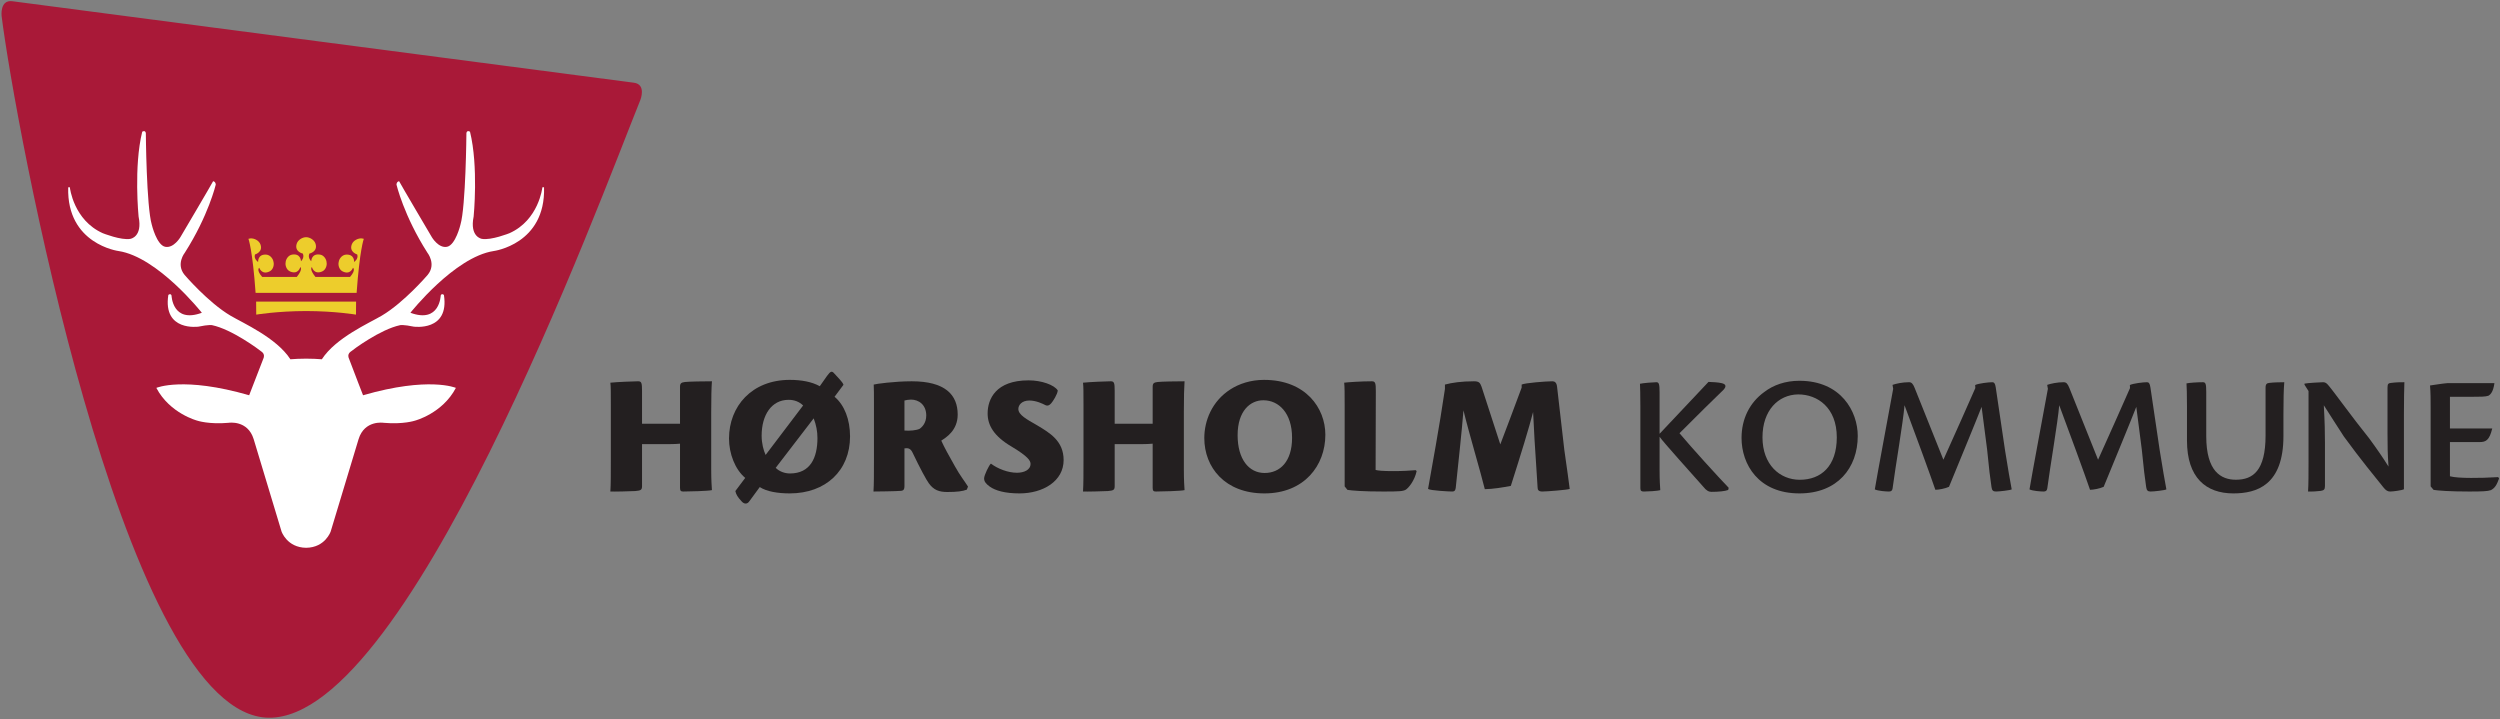 <?xml version="1.0" encoding="UTF-8" standalone="no"?>
<!-- Created with Inkscape (http://www.inkscape.org/) -->

<svg
   xmlns:dc="http://purl.org/dc/elements/1.1/"
   xmlns:cc="http://creativecommons.org/ns#"
   xmlns:rdf="http://www.w3.org/1999/02/22-rdf-syntax-ns#"
   xmlns:svg="http://www.w3.org/2000/svg"
   xmlns="http://www.w3.org/2000/svg"
   xmlns:sodipodi="http://sodipodi.sourceforge.net/DTD/sodipodi-0.dtd"
   xmlns:inkscape="http://www.inkscape.org/namespaces/inkscape"
   width="1000"
   height="287.631"
   id="svg4392"
   version="1.1"
   inkscape:version="0.48.5 r10040"
   sodipodi:docname="A.svg">
  <rect width="100%" height="100%" fill="#808080" stroke="none"/>
  <defs
     id="defs4394">
    <clipPath
       clipPathUnits="userSpaceOnUse"
       id="clipPath4239">
      <path
         inkscape:connector-curvature="0"
         d="m 507.057,34.016 47.925,0 0,68.85 -47.925,0 0,-68.85 z"
         id="path4241" />
    </clipPath>
    <clipPath
       clipPathUnits="userSpaceOnUse"
       id="clipPath4227">
      <path
         inkscape:connector-curvature="0"
         d="m 507.057,34.016 47.878,0 0,68.85 -47.878,0 0,-68.85 z"
         id="path4229" />
    </clipPath>
    <clipPath
       clipPathUnits="userSpaceOnUse"
       id="clipPath4151">
      <path
         inkscape:connector-curvature="0"
         d="m 507.057,34.016 47.925,0 0,68.85 -47.925,0 0,-68.85 z"
         id="path4153" />
    </clipPath>
    <clipPath
       clipPathUnits="userSpaceOnUse"
       id="clipPath7359">
      <path
         inkscape:connector-curvature="0"
         d="m 279.44,209.34 278.37,0 0,-40.68 -278.37,0 0,40.68 z"
         clip-rule="evenodd"
         id="path7361" />
    </clipPath>
    <clipPath
       clipPathUnits="userSpaceOnUse"
       id="clipPath7365">
      <path
         inkscape:connector-curvature="0"
         d="m -1,596 841,0 0,-597 -841,0 0,597 z"
         id="path7367" />
    </clipPath>
    <clipPath
       clipPathUnits="userSpaceOnUse"
       id="clipPath7371">
      <path
         inkscape:connector-curvature="0"
         d="m 0,595.44 839.04,0 0,-595.2 -839.04,0 0,595.2 z"
         id="path7373" />
    </clipPath>
  </defs>
  <sodipodi:namedview
     id="base"
     pagecolor="#ffffff"
     bordercolor="#666666"
     borderopacity="1.0"
     inkscape:pageopacity="0.0"
     inkscape:pageshadow="2"
     inkscape:zoom="0.40216698"
     inkscape:cx="643.85107"
     inkscape:cy="-284.72537"
     inkscape:document-units="px"
     inkscape:current-layer="layer1"
     showgrid="false"
     fit-margin-left="0.5"
     fit-margin-bottom="0.5"
     fit-margin-top="0.5"
     fit-margin-right="0.5"
     inkscape:window-width="1061"
     inkscape:window-height="1029"
     inkscape:window-x="854"
     inkscape:window-y="-8"
     inkscape:window-maximized="0" />
  <g
     inkscape:label="Layer 1"
     inkscape:groupmode="layer"
     id="layer1"
     transform="translate(-442.41,730.701)">
    <g
       transform="matrix(8.653,0,0,-8.653,-2680.329,1049.017)"
       id="g7355">
      <g
         id="g7357"
         clip-path="url(#clipPath7359)">
        <g
           id="g7363"
           clip-path="url(#clipPath7365)">
          <g
             id="g7369"
             clip-path="url(#clipPath7371)">
            <path
               inkscape:connector-curvature="0"
               d="m 392.32,186.088 0,1.713 c 0,0.173 0.076,0.195 0.228,0.217 0.174,0.022 0.9,0.033 1.247,0.033 -0.022,-0.293 -0.033,-0.749 -0.033,-1.432 l 0,-2.623 c 0,-0.531 0.022,-0.803 0.033,-0.976 -0.152,-0.043 -1.106,-0.065 -1.323,-0.065 -0.097,0 -0.152,0.022 -0.152,0.163 l 0,2.049 c -0.216,-0.022 -0.498,-0.022 -0.683,-0.022 l -1.073,0 0,-1.941 c 0,-0.173 -0.054,-0.206 -0.314,-0.227 -0.174,-0.011 -1.019,-0.032 -1.15,-0.022 0.022,0.336 0.022,0.791 0.022,1.474 l 0,2.559 c 0,0.543 0,0.824 -0.022,0.998 0.293,0.032 1.096,0.065 1.28,0.065 0.162,0 0.184,-0.077 0.184,-0.445 l 0,-1.518 1.756,0"
               style="fill:#231f20;fill-opacity:1;fill-rule:nonzero;stroke:none"
               id="path7375" />
            <path
               inkscape:connector-curvature="0"
               d="m 399.464,187.335 c 0.455,-0.379 0.716,-1.051 0.716,-1.832 0,-1.583 -1.128,-2.635 -2.787,-2.635 -0.552,0 -1.073,0.087 -1.387,0.293 l -0.477,-0.651 c -0.098,-0.151 -0.25,-0.151 -0.38,0.011 -0.152,0.163 -0.238,0.293 -0.271,0.456 l 0.456,0.607 c -0.467,0.39 -0.749,1.117 -0.749,1.821 0,1.486 1.052,2.711 2.808,2.711 0.532,0 1.019,-0.087 1.388,-0.293 l 0.336,0.477 c 0.163,0.228 0.228,0.238 0.336,0.109 0.13,-0.153 0.391,-0.391 0.423,-0.521 l -0.412,-0.553 z m -1.453,-0.401 c -0.184,0.173 -0.401,0.26 -0.672,0.26 -0.791,0 -1.246,-0.704 -1.246,-1.658 0,-0.358 0.086,-0.673 0.184,-0.89 l 1.734,2.288 z m -1.268,-2.884 c 0.173,-0.173 0.423,-0.26 0.661,-0.26 0.933,0 1.269,0.715 1.269,1.637 0,0.304 -0.054,0.596 -0.174,0.911 l -1.756,-2.288"
               style="fill:#231f20;fill-opacity:1;fill-rule:nonzero;stroke:none"
               id="path7377" />
            <path
               inkscape:connector-curvature="0"
               d="m 401.285,187.075 c 0,0.39 0,0.596 -0.011,0.824 0.098,0.033 0.976,0.152 1.756,0.152 1.54,0 2.126,-0.618 2.126,-1.54 0,-0.737 -0.542,-1.062 -0.759,-1.203 0.141,-0.315 0.347,-0.684 0.628,-1.182 0.239,-0.434 0.445,-0.683 0.608,-0.943 l -0.055,-0.141 c -0.195,-0.076 -0.455,-0.109 -0.9,-0.109 -0.379,0 -0.628,0.087 -0.856,0.402 -0.119,0.162 -0.401,0.683 -0.748,1.409 -0.098,0.217 -0.228,0.228 -0.379,0.206 l 0,-1.746 c 0,-0.173 -0.065,-0.206 -0.152,-0.217 -0.239,-0.021 -1.128,-0.032 -1.28,-0.032 0.022,0.336 0.022,0.802 0.022,1.464 l 0,2.656 z m 1.41,-1.301 c 0.249,-0.022 0.552,0.011 0.693,0.076 0.12,0.076 0.315,0.271 0.315,0.618 0,0.499 -0.347,0.737 -0.705,0.737 -0.108,0 -0.228,-0.022 -0.303,-0.043 l 0,-1.388"
               style="fill:#231f20;fill-opacity:1;fill-rule:nonzero;stroke:none"
               id="path7379" />
            <path
               inkscape:connector-curvature="0"
               d="m 408.437,188.094 c 0.586,0 1.182,-0.206 1.345,-0.466 -0.011,-0.174 -0.217,-0.499 -0.304,-0.596 -0.087,-0.098 -0.173,-0.131 -0.26,-0.087 -0.141,0.075 -0.445,0.217 -0.748,0.217 -0.358,0 -0.51,-0.217 -0.51,-0.39 0,-0.272 0.38,-0.477 0.857,-0.749 0.596,-0.358 1.236,-0.726 1.236,-1.615 0,-0.976 -0.954,-1.54 -2.039,-1.54 -0.672,0 -1.116,0.13 -1.376,0.315 -0.196,0.141 -0.261,0.249 -0.261,0.379 0,0.141 0.228,0.619 0.315,0.683 0.314,-0.238 0.791,-0.422 1.203,-0.422 0.325,0 0.629,0.129 0.629,0.411 0,0.142 -0.108,0.337 -0.867,0.792 -0.835,0.488 -1.117,0.997 -1.117,1.539 0,0.662 0.379,1.529 1.887,1.529 l 0.01,0"
               style="fill:#231f20;fill-opacity:1;fill-rule:nonzero;stroke:none"
               id="path7381" />
            <path
               inkscape:connector-curvature="0"
               d="m 414.169,186.088 0,1.713 c 0,0.173 0.076,0.195 0.228,0.217 0.173,0.022 0.9,0.033 1.246,0.033 -0.021,-0.293 -0.032,-0.749 -0.032,-1.432 l 0,-2.623 c 0,-0.531 0.021,-0.803 0.032,-0.976 -0.151,-0.043 -1.105,-0.065 -1.322,-0.065 -0.098,0 -0.152,0.022 -0.152,0.163 l 0,2.049 c -0.217,-0.022 -0.499,-0.022 -0.683,-0.022 l -1.073,0 0,-1.941 c 0,-0.173 -0.054,-0.206 -0.315,-0.227 -0.173,-0.011 -1.019,-0.032 -1.149,-0.022 0.022,0.336 0.022,0.791 0.022,1.474 l 0,2.559 c 0,0.543 0,0.824 -0.022,0.998 0.293,0.032 1.095,0.065 1.279,0.065 0.163,0 0.185,-0.077 0.185,-0.445 l 0,-1.518 1.756,0"
               style="fill:#231f20;fill-opacity:1;fill-rule:nonzero;stroke:none"
               id="path7383" />
            <path
               inkscape:connector-curvature="0"
               d="m 419.322,188.116 c 1.92,0 2.83,-1.301 2.83,-2.537 0,-1.421 -0.975,-2.711 -2.819,-2.711 -1.823,0 -2.777,1.204 -2.777,2.559 0,0.791 0.347,1.702 1.214,2.255 0.391,0.25 0.923,0.434 1.542,0.434 l 0.01,0 z m -0.043,-0.943 c -0.586,0 -1.183,-0.477 -1.183,-1.616 0,-1.095 0.51,-1.745 1.248,-1.745 0.715,0 1.269,0.531 1.269,1.626 0,1.149 -0.618,1.735 -1.323,1.735 l -0.011,0"
               style="fill:#231f20;fill-opacity:1;fill-rule:nonzero;stroke:none"
               id="path7385" />
            <path
               inkscape:connector-curvature="0"
               d="m 423.044,186.977 c 0,0.488 0,0.824 -0.022,1.009 0.162,0.022 0.791,0.065 1.279,0.065 0.163,0 0.184,-0.087 0.184,-0.455 l -0.01,-3.644 c 0.129,-0.032 0.314,-0.053 0.824,-0.053 0.444,0 0.748,0.021 1.029,0.043 l 0.044,-0.043 c -0.098,-0.456 -0.38,-0.781 -0.499,-0.857 -0.13,-0.076 -0.293,-0.087 -1.041,-0.087 -0.943,0 -1.453,0.043 -1.659,0.076 l -0.129,0.162 0,3.784"
               style="fill:#231f20;fill-opacity:1;fill-rule:nonzero;stroke:none"
               id="path7387" />
            <path
               inkscape:connector-curvature="0"
               d="m 427.68,187.693 0,0.206 c 0.315,0.087 0.769,0.152 1.344,0.152 0.239,0 0.282,-0.077 0.348,-0.25 l 0.867,-2.667 c 0.206,0.531 0.661,1.746 0.987,2.624 l 0,0.141 c 0.14,0.075 1.137,0.152 1.419,0.152 0.109,0 0.196,-0.055 0.218,-0.25 l 0.335,-2.916 c 0.119,-0.846 0.217,-1.518 0.25,-1.811 -0.109,-0.043 -1.052,-0.119 -1.268,-0.119 -0.174,0 -0.217,0.076 -0.217,0.195 -0.022,0.467 -0.065,0.911 -0.141,2.201 l -0.066,1.279 c -0.184,-0.715 -0.552,-1.919 -1.03,-3.415 -0.335,-0.065 -0.845,-0.151 -1.203,-0.151 -0.174,0.726 -0.759,2.688 -0.986,3.642 -0.076,-0.965 -0.25,-2.548 -0.358,-3.588 -0.022,-0.131 -0.065,-0.163 -0.163,-0.163 -0.141,0 -1.008,0.043 -1.116,0.119 0.151,0.868 0.531,2.906 0.78,4.619"
               style="fill:#231f20;fill-opacity:1;fill-rule:nonzero;stroke:none"
               id="path7389" />
            <path
               inkscape:connector-curvature="0"
               d="m 436.714,186.89 c 0,0.529 -0.011,0.886 -0.018,1.046 0.124,0.032 0.621,0.072 0.754,0.072 0.12,0 0.152,-0.076 0.152,-0.466 l 0,-1.918 c 0.885,0.933 1.773,1.881 2.261,2.398 0.168,-0.006 0.454,-0.017 0.617,-0.059 0.184,-0.046 0.225,-0.142 0.079,-0.303 -0.448,-0.427 -1.254,-1.229 -2.036,-2.01 0.559,-0.669 1.765,-1.993 2.275,-2.524 l -0.024,-0.099 c -0.14,-0.057 -0.444,-0.087 -0.774,-0.087 -0.12,0 -0.235,0.053 -0.384,0.244 -0.456,0.516 -1.888,2.104 -2.014,2.303 l 0,-1.502 c 0,-0.54 0.022,-0.807 0.032,-0.965 -0.126,-0.043 -0.604,-0.065 -0.756,-0.065 -0.106,0 -0.164,0.022 -0.164,0.148 l 0,3.787"
               style="fill:#231f20;fill-opacity:1;fill-rule:nonzero;stroke:none"
               id="path7391" />
            <path
               inkscape:connector-curvature="0"
               d="m 444.068,188.074 c 1.926,0 2.695,-1.425 2.695,-2.547 0,-1.486 -0.941,-2.659 -2.697,-2.659 -1.9,0 -2.675,1.349 -2.675,2.564 0,0.884 0.377,1.636 1.049,2.122 0.42,0.325 0.98,0.52 1.618,0.52 l 0.01,0 z m -0.065,-0.63 c -0.916,-0.014 -1.644,-0.741 -1.644,-1.984 0,-1.261 0.798,-1.962 1.724,-1.962 0.989,0 1.711,0.634 1.711,1.961 0,1.383 -0.898,1.985 -1.781,1.985 l -0.01,0"
               style="fill:#231f20;fill-opacity:1;fill-rule:nonzero;stroke:none"
               id="path7393" />
            <path
               inkscape:connector-curvature="0"
               d="m 448.401,187.702 -0.031,0.183 c 0.164,0.058 0.461,0.123 0.762,0.123 0.119,0 0.182,-0.068 0.261,-0.263 l 1.329,-3.32 c 0.517,1.157 1.158,2.572 1.476,3.312 l -0.007,0.141 c 0.151,0.076 0.627,0.13 0.793,0.13 0.081,0 0.131,-0.054 0.158,-0.242 l 0.429,-2.902 c 0.135,-0.855 0.244,-1.471 0.309,-1.811 -0.081,-0.043 -0.575,-0.098 -0.725,-0.098 -0.134,0 -0.187,0.048 -0.209,0.202 -0.065,0.432 -0.118,0.867 -0.203,1.739 l -0.255,1.973 c -0.276,-0.709 -0.888,-2.187 -1.507,-3.696 -0.185,-0.085 -0.479,-0.138 -0.631,-0.138 -0.208,0.618 -0.979,2.722 -1.425,3.91 -0.064,-0.791 -0.428,-2.891 -0.552,-3.848 -0.016,-0.11 -0.074,-0.142 -0.171,-0.142 -0.108,0 -0.498,0.023 -0.651,0.098 0.145,0.86 0.541,2.955 0.85,4.649"
               style="fill:#231f20;fill-opacity:1;fill-rule:nonzero;stroke:none"
               id="path7395" />
            <path
               inkscape:connector-curvature="0"
               d="m 455.552,187.702 -0.032,0.183 c 0.164,0.058 0.462,0.123 0.762,0.123 0.12,0 0.183,-0.068 0.262,-0.263 l 1.328,-3.32 c 0.517,1.157 1.159,2.572 1.477,3.312 l -0.007,0.141 c 0.15,0.076 0.627,0.13 0.793,0.13 0.08,0 0.13,-0.054 0.157,-0.242 l 0.429,-2.902 c 0.136,-0.855 0.245,-1.471 0.309,-1.811 -0.08,-0.043 -0.575,-0.098 -0.725,-0.098 -0.134,0 -0.186,0.048 -0.209,0.202 -0.064,0.432 -0.117,0.867 -0.203,1.739 l -0.254,1.973 c -0.276,-0.709 -0.888,-2.187 -1.508,-3.696 -0.184,-0.085 -0.478,-0.138 -0.631,-0.138 -0.208,0.618 -0.978,2.722 -1.424,3.91 -0.065,-0.791 -0.428,-2.891 -0.552,-3.848 -0.017,-0.11 -0.074,-0.142 -0.172,-0.142 -0.107,0 -0.498,0.023 -0.65,0.098 0.144,0.86 0.54,2.955 0.85,4.649"
               style="fill:#231f20;fill-opacity:1;fill-rule:nonzero;stroke:none"
               id="path7397" />
            <path
               inkscape:connector-curvature="0"
               d="m 462.873,185.507 c 0,-1.622 0.682,-2.007 1.371,-2.007 0.788,0 1.371,0.417 1.371,2.05 l 0,2.209 c 0,0.173 0.069,0.206 0.174,0.217 0.166,0.025 0.539,0.032 0.691,0.032 -0.028,-0.325 -0.039,-0.799 -0.039,-1.464 l 0,-1.023 c 0,-2.281 -1.241,-2.653 -2.316,-2.653 -1.26,0 -2.143,0.721 -2.143,2.444 l 0,1.594 c 0,0.546 -0.011,0.864 -0.022,1.048 0.138,0.029 0.495,0.054 0.759,0.054 0.125,0 0.154,-0.076 0.154,-0.457 l 0,-2.044"
               style="fill:#231f20;fill-opacity:1;fill-rule:nonzero;stroke:none"
               id="path7399" />
            <path
               inkscape:connector-curvature="0"
               d="m 467.601,187.599 -0.187,0.294 0,0.05 c 0.168,0.033 0.768,0.065 0.862,0.065 0.09,0 0.161,-0.041 0.238,-0.137 0.25,-0.285 1.1,-1.481 1.89,-2.458 0.362,-0.492 0.665,-0.935 0.894,-1.304 -0.041,0.597 -0.046,0.938 -0.046,1.495 l 0,2.155 c 0,0.173 0.04,0.206 0.169,0.217 0.233,0.032 0.457,0.032 0.611,0.032 -0.011,-0.336 -0.021,-0.793 -0.021,-1.462 l 0,-3.486 c -0.097,-0.051 -0.5,-0.105 -0.635,-0.105 -0.115,0 -0.199,0.047 -0.315,0.193 -0.376,0.469 -1.057,1.293 -1.827,2.351 -0.323,0.511 -0.568,0.866 -0.927,1.444 0.045,-0.81 0.053,-1.245 0.053,-1.713 l 0,-2.026 c 0,-0.165 -0.055,-0.195 -0.197,-0.22 -0.152,-0.021 -0.393,-0.036 -0.584,-0.029 0.022,0.336 0.022,0.793 0.022,1.463 l 0,3.181"
               style="fill:#231f20;fill-opacity:1;fill-rule:nonzero;stroke:none"
               id="path7401" />
            <path
               inkscape:connector-curvature="0"
               d="m 473.246,186.844 c 0,0.38 0,0.651 -0.028,1.013 0.229,0.032 0.541,0.086 0.798,0.108 0.484,0 1.437,0 2.179,0 -0.054,-0.377 -0.16,-0.514 -0.278,-0.582 -0.13,-0.049 -0.399,-0.049 -0.77,-0.049 l -1.009,0 0,-1.463 1.956,0 c -0.133,-0.564 -0.308,-0.63 -0.59,-0.63 l -1.366,0 0,-1.581 c 0.189,-0.054 0.567,-0.076 0.98,-0.076 0.368,0 0.76,0.006 1.249,0.037 l 0.043,-0.061 c -0.108,-0.298 -0.191,-0.442 -0.376,-0.54 -0.146,-0.054 -0.393,-0.065 -1.004,-0.065 -0.911,0 -1.456,0.043 -1.648,0.076 l -0.136,0.162 0,3.651"
               style="fill:#231f20;fill-opacity:1;fill-rule:nonzero;stroke:none"
               id="path7403" />
            <path
               inkscape:connector-curvature="0"
               d="m 373.008,172.521 c 6.538,-0.858 15.634,23.979 17.481,28.54 0,0 0.285,0.715 -0.301,0.792 l -28.733,3.767 c -0.586,0.077 -0.495,-0.687 -0.495,-0.687 0.609,-4.883 5.511,-31.555 12.048,-32.412"
               style="fill:#a91938;fill-opacity:1;fill-rule:nonzero;stroke:none"
               id="path7405" />
            <path
               inkscape:connector-curvature="0"
               d="m 385.955,196.999 c 0,0 -0.168,-1.498 -1.518,-2.102 0,0 -0.853,-0.341 -1.277,-0.262 0,0 -0.573,0.083 -0.38,1.032 0,0 0.229,2.308 -0.168,3.92 0,0 -0.133,0.093 -0.166,-0.059 0,0 -0.027,-3.399 -0.277,-4.241 0,0 -0.224,-0.94 -0.619,-1.019 -0.397,-0.078 -0.703,0.446 -0.703,0.446 0,0 -1.456,2.468 -1.512,2.585 0,0 -0.11,-0.005 -0.122,-0.155 0,0 0.334,-1.433 1.43,-3.15 0,0 0.425,-0.528 0.01,-1.027 0,0 -1.088,-1.272 -2.118,-1.881 -0.592,-0.35 -2.129,-1.023 -2.772,-2.018 -0.202,0.016 -0.451,0.029 -0.727,0.029 -0.277,0 -0.526,-0.013 -0.727,-0.029 -0.644,0.995 -2.181,1.668 -2.772,2.018 -1.031,0.609 -2.118,1.881 -2.118,1.881 -0.416,0.499 0.009,1.027 0.009,1.027 1.096,1.717 1.431,3.15 1.431,3.15 -0.013,0.15 -0.123,0.155 -0.123,0.155 -0.055,-0.117 -1.512,-2.585 -1.512,-2.585 0,0 -0.306,-0.524 -0.703,-0.446 -0.394,0.079 -0.619,1.019 -0.619,1.019 -0.25,0.842 -0.276,4.241 -0.276,4.241 -0.033,0.152 -0.167,0.059 -0.167,0.059 -0.397,-1.612 -0.168,-3.92 -0.168,-3.92 0.194,-0.949 -0.38,-1.032 -0.38,-1.032 -0.424,-0.079 -1.277,0.262 -1.277,0.262 -1.35,0.604 -1.518,2.102 -1.518,2.102 -0.008,0.049 -0.078,0.014 -0.078,0.014 -0.077,-2.626 2.326,-2.941 2.326,-2.941 1.816,-0.277 3.851,-2.854 3.851,-2.854 -1.364,-0.503 -1.401,0.798 -1.401,0.798 -0.045,0.121 -0.148,0.026 -0.148,0.026 -0.262,-1.704 1.397,-1.465 1.397,-1.465 0.465,0.098 0.623,0.069 0.623,0.069 0.921,-0.195 2.163,-1.121 2.309,-1.24 0.146,-0.119 0.075,-0.278 0.075,-0.278 -0.36,-0.918 -0.667,-1.723 -0.667,-1.723 -3.046,0.881 -4.291,0.341 -4.291,0.341 0.625,-1.189 1.896,-1.516 1.896,-1.516 0,0 0.532,-0.18 1.45,-0.098 0,0 0.876,0.141 1.153,-0.755 l 1.288,-4.268 c 0,0 0.251,-0.744 1.137,-0.755 0.886,0.011 1.136,0.755 1.136,0.755 l 1.289,4.268 c 0.277,0.896 1.152,0.755 1.152,0.755 0.918,-0.082 1.45,0.098 1.45,0.098 0,0 1.272,0.327 1.896,1.516 0,0 -1.245,0.54 -4.291,-0.341 0,0 -0.316,0.805 -0.662,1.723 0,0 -0.075,0.159 0.071,0.278 0.145,0.119 1.387,1.045 2.308,1.24 0,0 0.158,0.029 0.623,-0.069 0,0 1.66,-0.239 1.398,1.465 0,0 -0.104,0.095 -0.149,-0.026 0,0 -0.037,-1.301 -1.4,-0.798 0,0 2.035,2.577 3.85,2.854 0,0 2.403,0.315 2.327,2.941 0,0 -0.071,0.035 -0.079,-0.014"
               style="fill:#ffffff;fill-opacity:1;fill-rule:nonzero;stroke:none"
               id="path7407" />
            <path
               inkscape:connector-curvature="0"
               d="m 377.346,191.735 -0.005,-0.603 c 0,0 -0.959,0.163 -2.305,0.166 -1.347,-0.003 -2.306,-0.166 -2.306,-0.166 l -0.005,0.603 4.621,0"
               style="fill:#edcd2c;fill-opacity:1;fill-rule:nonzero;stroke:none"
               id="path7409" />
            <path
               inkscape:connector-curvature="0"
               d="m 375.036,194.712 c 0.168,0 0.385,-0.123 0.439,-0.314 0.103,-0.365 -0.289,-0.444 -0.289,-0.444 -0.088,-0.2 0.087,-0.355 0.087,-0.355 0,0 0,0.371 0.404,0.309 0.197,-0.03 0.303,-0.239 0.305,-0.361 0.026,-0.119 -0.028,-0.347 -0.213,-0.423 -0.378,-0.154 -0.464,0.207 -0.464,0.207 0,0 -0.143,-0.078 0.162,-0.456 l 1.599,0 c 0.291,0.33 0.136,0.425 0.136,0.425 0,0 -0.115,-0.352 -0.48,-0.169 -0.178,0.091 -0.213,0.323 -0.178,0.439 0.012,0.121 0.134,0.321 0.333,0.336 0.408,0.029 0.378,-0.341 0.378,-0.341 l 0,0.001 c 0,0 0.215,0.141 0.144,0.347 0,0 -0.384,0.11 -0.252,0.465 0.069,0.187 0.295,0.291 0.462,0.278 0.03,-0.003 0.062,-0.009 0.093,-0.019 l -10e-4,-0.007 c 0,0 -0.187,-0.494 -0.33,-2.492 l -4.67,0 c -0.142,1.998 -0.329,2.492 -0.329,2.492 l -0.002,0.007 c 0.032,0.01 0.063,0.016 0.093,0.019 0.167,0.013 0.393,-0.091 0.462,-0.278 0.132,-0.355 -0.252,-0.465 -0.252,-0.465 -0.071,-0.206 0.144,-0.347 0.144,-0.347 l 10e-4,-0.001 c 0,0 -0.03,0.37 0.377,0.341 0.199,-0.015 0.321,-0.215 0.333,-0.336 0.036,-0.116 10e-4,-0.348 -0.178,-0.439 -0.364,-0.183 -0.48,0.169 -0.48,0.169 0,0 -0.154,-0.095 0.136,-0.425 l 1.599,0 c 0.306,0.378 0.162,0.456 0.162,0.456 0,0 -0.086,-0.361 -0.464,-0.207 -0.185,0.076 -0.239,0.304 -0.213,0.423 0.002,0.122 0.108,0.331 0.305,0.361 0.404,0.062 0.404,-0.309 0.404,-0.309 0,0 0.175,0.155 0.087,0.355 0,0 -0.391,0.079 -0.288,0.444 0.054,0.191 0.27,0.314 0.438,0.314"
               style="fill:#edcd2c;fill-opacity:1;fill-rule:nonzero;stroke:none"
               id="path7411" />
          </g>
        </g>
      </g>
    </g>
  </g>
</svg>
